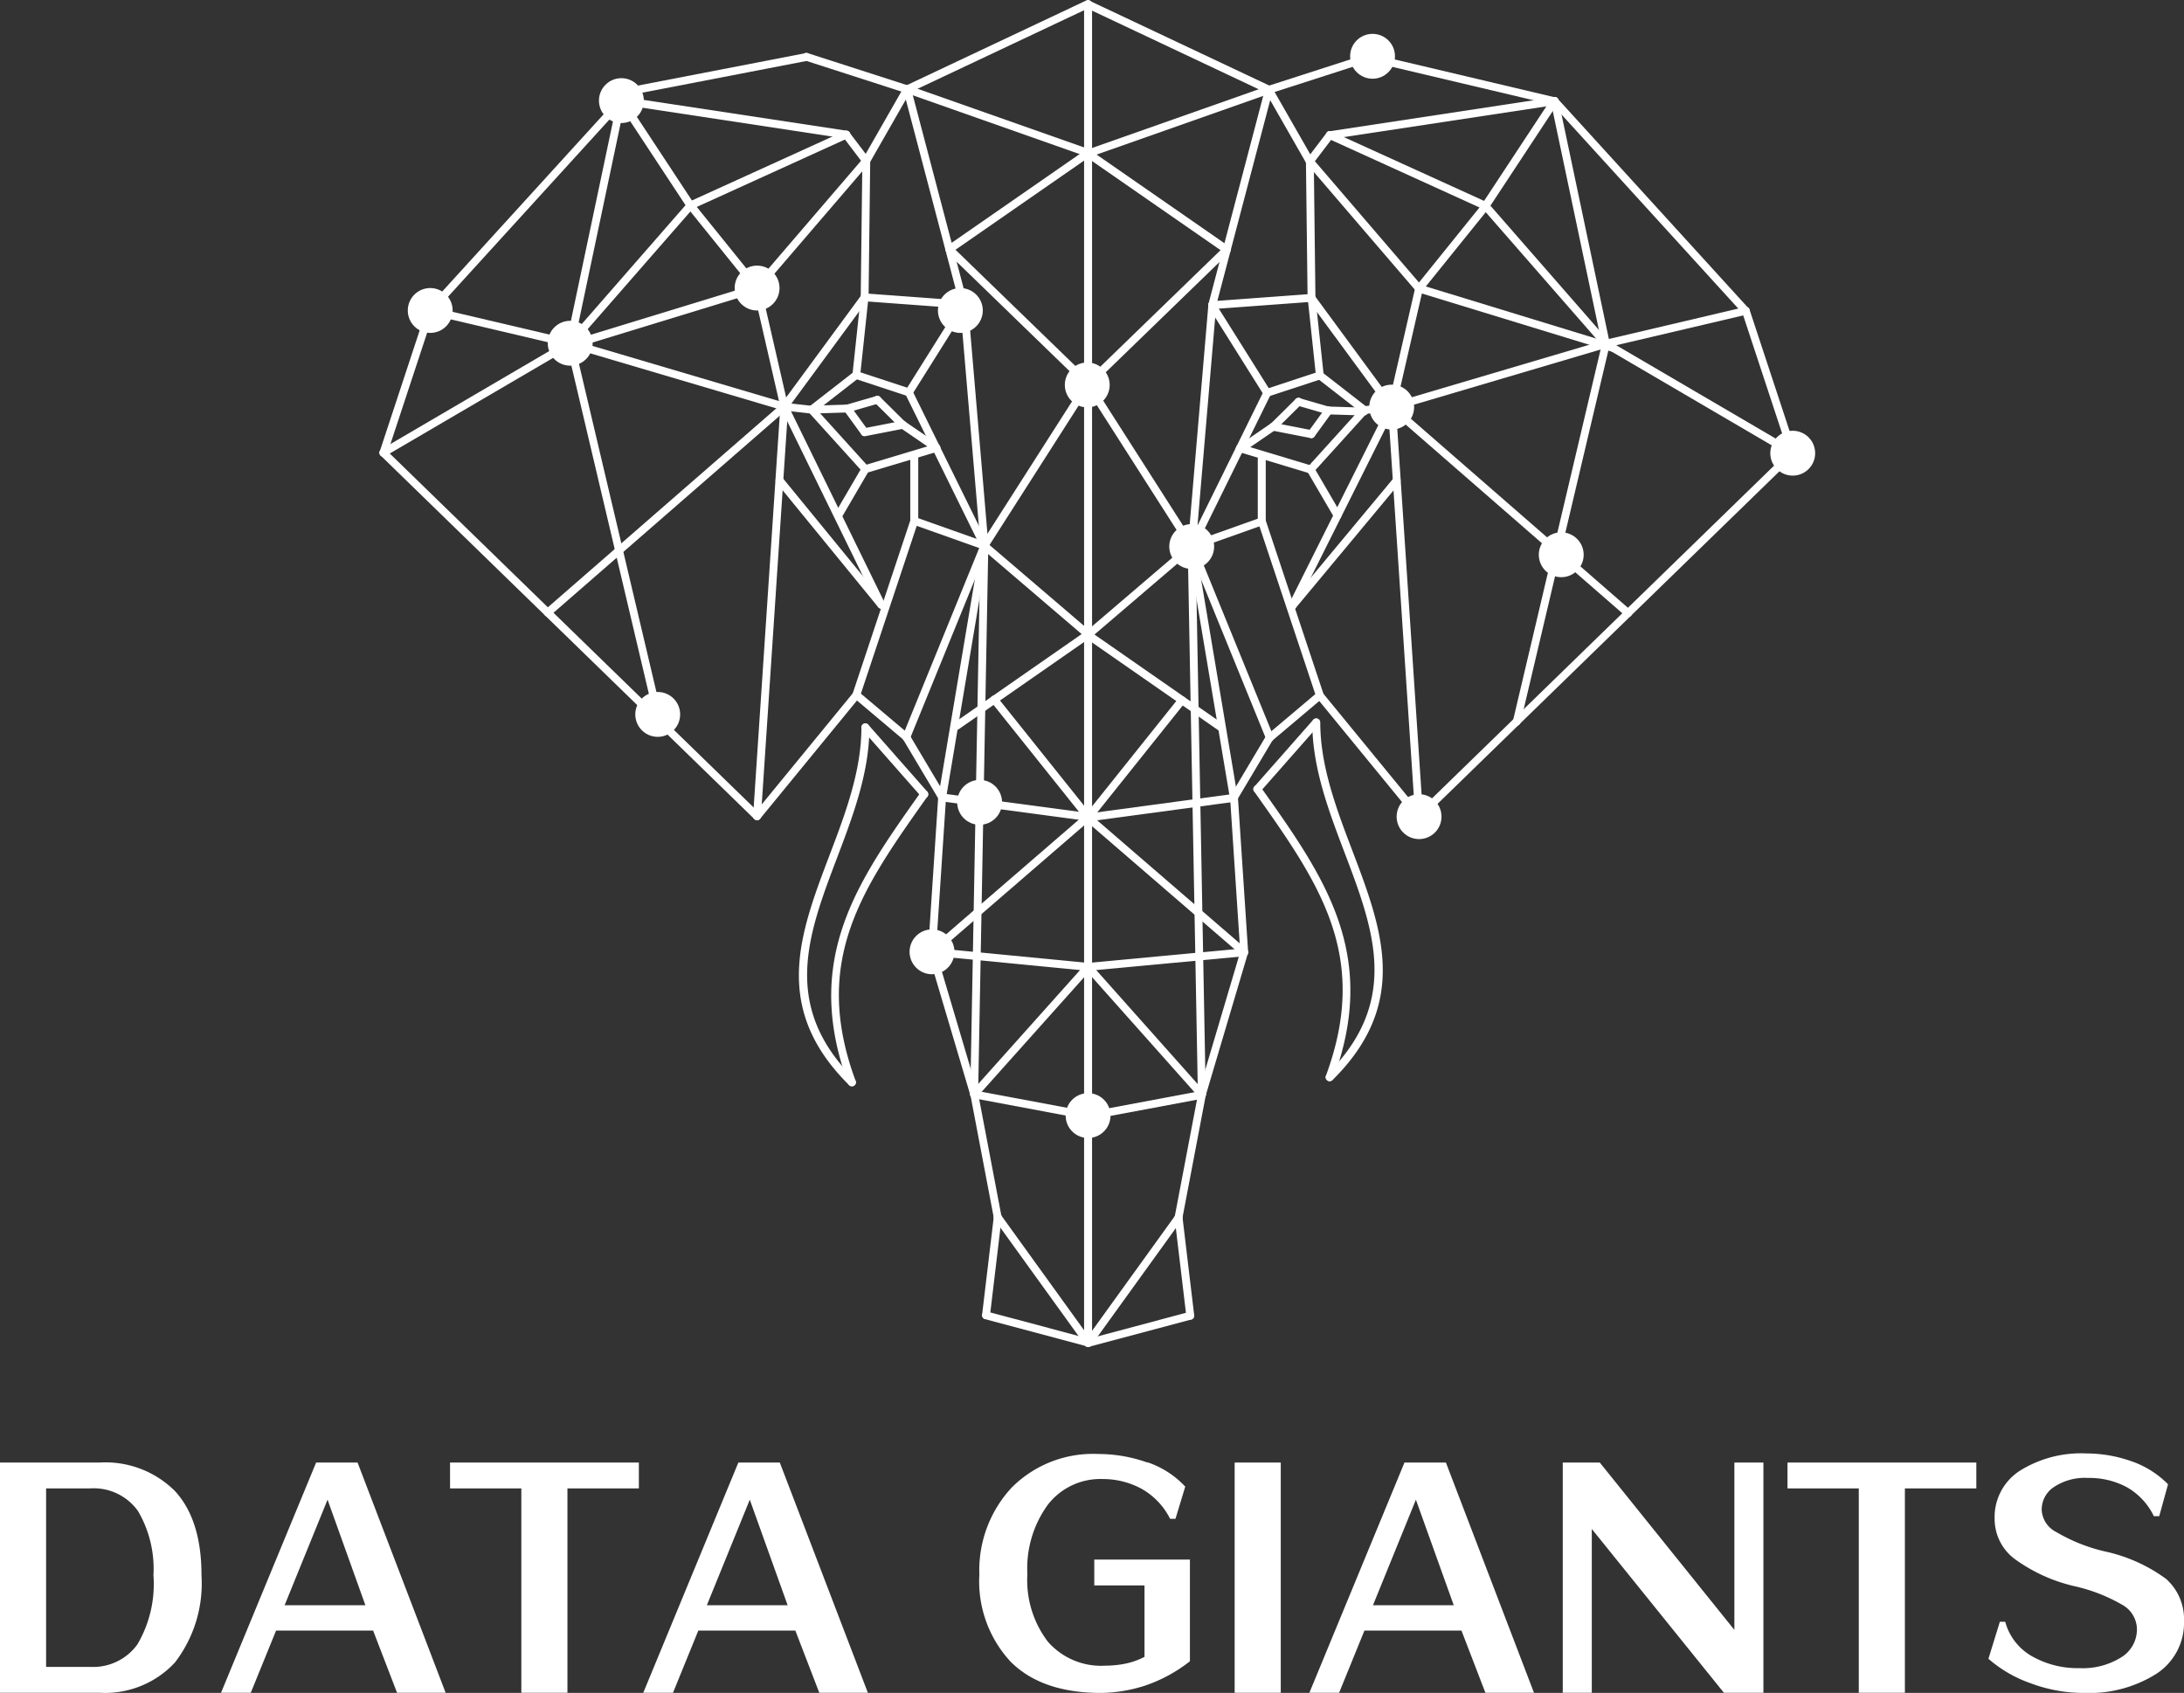 <svg xmlns="http://www.w3.org/2000/svg" width="158.69" height="123.007" viewBox="0 0 158.69 123.007"><rect x="0" y="0" width="158.69" height="123.007" fill="#333333" stroke="none"/><g><g id="Group_91" data-name="Group 91"><g id="Group_89" data-name="Group 89"><path id="Path_8332" data-name="Path 8332" d="M12.71,120.8A6.918,6.918,0,0,1,7.25,123H0V106.27H7.25a7.152,7.152,0,0,1,5.46,2.07q1.935,2.1,1.93,6.13A9.412,9.412,0,0,1,12.71,120.8Zm-2.68-11a3.947,3.947,0,0,0-3.47-1.65H3.35v12.97H6.61a3.955,3.955,0,0,0,3.37-1.63,8.64,8.64,0,0,0,1.17-5.03A8.3,8.3,0,0,0,10.03,109.8Z" fill="#fff"></path><path id="Path_8333" data-name="Path 8333" d="M20.06,118.48,18.22,123H16.06l6.91-16.73h3.01L32.38,123H28.85l-1.74-4.52H20.06Zm6.49-1.84-2.75-7.67-3.12,7.67h5.88Z" fill="#fff"></path><path id="Path_8334" data-name="Path 8334" d="M37.89,108.15H32.7v-1.88H46.42v1.88H41.23V123H37.88V108.15Z" fill="#fff"></path><path id="Path_8335" data-name="Path 8335" d="M50.74,118.48,48.9,123H46.74l6.91-16.73h3.01L63.06,123H59.53l-1.74-4.52Zm6.49-1.84-2.75-7.67-3.12,7.67h5.88Z" fill="#fff"></path><path id="Path_8336" data-name="Path 8336" d="M83.37,106.25a6.651,6.651,0,0,1,2.75,1.77l-.71,2.34h-.39a5.14,5.14,0,0,0-2.07-2.18,5.874,5.874,0,0,0-2.82-.71,4.828,4.828,0,0,0-3.99,1.86,7.85,7.85,0,0,0-1.49,5.05,7.366,7.366,0,0,0,1.49,4.91,5.134,5.134,0,0,0,4.18,1.74,7.432,7.432,0,0,0,1.42-.14,5.256,5.256,0,0,0,1.42-.5V115.2H79.51v-1.88h6.95v7.39a10.93,10.93,0,0,1-3.26,1.77,10.732,10.732,0,0,1-3.21.53c-2.87,0-5.05-.76-6.56-2.27a8.591,8.591,0,0,1-2.27-6.33,8.827,8.827,0,0,1,2.34-6.31,8.337,8.337,0,0,1,6.31-2.45,10.629,10.629,0,0,1,3.56.62Z" fill="#fff"></path><path id="Path_8337" data-name="Path 8337" d="M93.06,106.27V123H89.71V106.27h3.35Z" fill="#fff"></path><path id="Path_8338" data-name="Path 8338" d="M99.14,118.48,97.3,123H95.14l6.91-16.73h3.01l6.4,16.73h-3.53l-1.74-4.52H99.14Zm6.49-1.84-2.75-7.67-3.12,7.67h5.88Z" fill="#fff"></path><path id="Path_8339" data-name="Path 8339" d="M115.66,111.11V123h-2.11V106.27h2.69l9.78,12.16V106.27h2.11V123h-2.87l-9.59-11.89Z" fill="#fff"></path><path id="Path_8340" data-name="Path 8340" d="M135.07,108.15h-5.19v-1.88H143.6v1.88h-5.19V123h-3.35V108.15Z" fill="#fff"></path><path id="Path_8341" data-name="Path 8341" d="M154.94,106.2a6.877,6.877,0,0,1,2.59,1.65l-.64,2.32h-.39a4.85,4.85,0,0,0-1.93-2.09,5.754,5.754,0,0,0-2.85-.69,4.057,4.057,0,0,0-2.45.64,1.965,1.965,0,0,0-.92,1.68,1.91,1.91,0,0,0,1.06,1.61,12.482,12.482,0,0,0,3.49,1.4,11.717,11.717,0,0,1,4.48,2,3.9,3.9,0,0,1,1.31,3.05,4.41,4.41,0,0,1-2.02,3.86,9.119,9.119,0,0,1-5.23,1.38,10.862,10.862,0,0,1-3.86-.69,9.319,9.319,0,0,1-3.1-1.79l.83-2.69h.39a4.105,4.105,0,0,0,1.97,2.52,6.705,6.705,0,0,0,3.4.85,5.289,5.289,0,0,0,3.05-.78,2.381,2.381,0,0,0,1.15-2.09,2.06,2.06,0,0,0-.96-1.67,12.277,12.277,0,0,0-3.6-1.42,11.929,11.929,0,0,1-4.36-2,3.63,3.63,0,0,1-1.42-2.91,4,4,0,0,1,1.86-3.49,8.4,8.4,0,0,1,4.82-1.24,9.818,9.818,0,0,1,3.35.6Z" fill="#fff"></path></g><g id="Group_90" data-name="Group 90"><path id="Path_8342" data-name="Path 8342" d="M126.85,22.88a.288.288,0,0,1-.21-.09L112.75,7.54a.275.275,0,0,1,.02-.4.284.284,0,0,1,.4.02l13.89,15.25a.275.275,0,0,1-.02.4A.264.264,0,0,1,126.85,22.88Z" fill="#fff"></path><path id="Path_8343" data-name="Path 8343" d="M130.26,33.21a.288.288,0,0,1-.27-.2l-3.41-10.34a.283.283,0,0,1,.18-.36.287.287,0,0,1,.36.18l3.41,10.34a.283.283,0,0,1-.18.36.277.277,0,0,1-.09.01Z" fill="#fff"></path><path id="Path_8344" data-name="Path 8344" d="M103.11,59.62a.3.3,0,0,1-.21-.09.284.284,0,0,1,0-.4l27.15-26.41a.283.283,0,1,1,.4.4L103.3,59.53a.3.3,0,0,1-.2.08Z" fill="#fff"></path><path id="Path_8345" data-name="Path 8345" d="M116.68,25.26a.287.287,0,0,1-.28-.23L112.68,7.39a.293.293,0,0,1,.22-.34.288.288,0,0,1,.34.22l3.72,17.64a.293.293,0,0,1-.22.34h-.06Z" fill="#fff"></path><path id="Path_8346" data-name="Path 8346" d="M116.68,25.26a.288.288,0,0,1-.28-.22.279.279,0,0,1,.21-.34l10.17-2.39a.275.275,0,0,1,.34.21.279.279,0,0,1-.21.34l-10.17,2.39h-.07Z" fill="#fff"></path><path id="Path_8347" data-name="Path 8347" d="M130.26,33.21a.377.377,0,0,1-.14-.04l-13.58-7.95a.285.285,0,0,1,.29-.49l13.58,7.95a.28.28,0,0,1,.1.39.285.285,0,0,1-.25.14Z" fill="#fff"></path><path id="Path_8348" data-name="Path 8348" d="M110.21,52.72h-.07a.284.284,0,0,1-.21-.34l6.48-27.45a.283.283,0,1,1,.55.13l-6.48,27.45a.288.288,0,0,1-.28.22Z" fill="#fff"></path><path id="Path_8349" data-name="Path 8349" d="M112.96,7.63h-.07L99.44,4.45a.283.283,0,0,1,.13-.55l13.45,3.18a.284.284,0,0,1,.21.34.288.288,0,0,1-.28.22Z" fill="#fff"></path><path id="Path_8350" data-name="Path 8350" d="M92.2,6.81a.288.288,0,0,1-.27-.2.281.281,0,0,1,.19-.36l7.32-2.36a.283.283,0,1,1,.17.54L92.29,6.79a.775.775,0,0,1-.09.01Z" fill="#fff"></path><path id="Path_8351" data-name="Path 8351" d="M107.94,15.25a.332.332,0,0,1-.16-.05.288.288,0,0,1-.08-.4l5.02-7.62a.288.288,0,0,1,.48.32l-5.02,7.62a.3.3,0,0,1-.24.13Z" fill="#fff"></path><path id="Path_8352" data-name="Path 8352" d="M116.68,25.26a.284.284,0,0,1-.22-.1l-8.74-10.01a.284.284,0,1,1,.43-.37l8.74,10.01a.284.284,0,0,1-.03.4.264.264,0,0,1-.19.07Z" fill="#fff"></path><path id="Path_8353" data-name="Path 8353" d="M107.94,15.25a.247.247,0,0,1-.12-.03L96.5,10.07a.285.285,0,0,1-.14-.38.289.289,0,0,1,.38-.14l11.32,5.15a.285.285,0,0,1,.14.38.281.281,0,0,1-.26.17Z" fill="#fff"></path><path id="Path_8354" data-name="Path 8354" d="M103.11,21.25a.3.3,0,0,1-.18-.06.285.285,0,0,1-.04-.4l4.84-6a.284.284,0,0,1,.44.36l-4.84,6a.3.3,0,0,1-.22.11Z" fill="#fff"></path><path id="Path_8355" data-name="Path 8355" d="M101.12,29.87h-.06a.284.284,0,0,1-.21-.34l1.98-8.62a.283.283,0,1,1,.55.13l-1.98,8.62a.288.288,0,0,1-.28.22Z" fill="#fff"></path><path id="Path_8356" data-name="Path 8356" d="M101.12,29.87a.279.279,0,0,1-.27-.2.274.274,0,0,1,.19-.35l15.56-4.6a.282.282,0,0,1,.35.19.274.274,0,0,1-.19.35l-15.56,4.6A.538.538,0,0,1,101.12,29.87Z" fill="#fff"></path><path id="Path_8357" data-name="Path 8357" d="M118.31,44.84a.281.281,0,0,1-.19-.07L100.93,29.8a.284.284,0,0,1,.37-.43l17.19,14.97a.284.284,0,0,1,.03.4.321.321,0,0,1-.22.1Z" fill="#fff"></path><path id="Path_8358" data-name="Path 8358" d="M103.11,59.62a.284.284,0,0,1-.28-.27l-1.98-29.76a.282.282,0,0,1,.27-.3.261.261,0,0,1,.3.27l1.98,29.76a.282.282,0,0,1-.27.3h-.02Z" fill="#fff"></path><path id="Path_8359" data-name="Path 8359" d="M95.17,12.01a.285.285,0,0,1-.25-.14L91.94,6.66a.287.287,0,0,1,.5-.28l2.98,5.21a.283.283,0,0,1-.11.39.23.23,0,0,1-.14.04Z" fill="#fff"></path><path id="Path_8360" data-name="Path 8360" d="M95.3,21.93a.3.3,0,0,1-.29-.28l-.12-9.92a.282.282,0,0,1,.28-.29.3.3,0,0,1,.29.28l.12,9.92a.282.282,0,0,1-.28.29Z" fill="#fff"></path><path id="Path_8361" data-name="Path 8361" d="M101.12,29.87a.28.28,0,0,1-.23-.12l-5.83-7.93a.286.286,0,1,1,.46-.34l5.83,7.93a.286.286,0,0,1-.06.4.272.272,0,0,1-.17.06Z" fill="#fff"></path><path id="Path_8362" data-name="Path 8362" d="M103.11,21.25a.284.284,0,0,1-.22-.1l-7.93-9.24a.284.284,0,1,1,.43-.37l7.93,9.24a.284.284,0,0,1-.03.4.264.264,0,0,1-.19.07Z" fill="#fff"></path><path id="Path_8363" data-name="Path 8363" d="M96.63,10.11a.28.28,0,0,1-.28-.24.292.292,0,0,1,.24-.33l16.34-2.48a.27.27,0,0,1,.32.24.292.292,0,0,1-.24.33L96.67,10.11Z" fill="#fff"></path><path id="Path_8364" data-name="Path 8364" d="M95.17,12.01a.272.272,0,0,1-.17-.06.277.277,0,0,1-.05-.4L96.4,9.64a.285.285,0,0,1,.45.35L95.4,11.9a.3.3,0,0,1-.23.11Z" fill="#fff"></path><path id="Path_8365" data-name="Path 8365" d="M117.19,25.56a.281.281,0,0,1-.08-.01l-14.08-4.31a.289.289,0,0,1-.19-.36.3.3,0,0,1,.36-.19L117.28,25a.286.286,0,0,1-.08.56Z" fill="#fff"></path><path id="Path_8366" data-name="Path 8366" d="M93.9,44.32a.278.278,0,0,1-.13-.03.284.284,0,0,1-.13-.38l7.23-14.46a.287.287,0,0,1,.38-.13.284.284,0,0,1,.13.38L94.15,44.16a.288.288,0,0,1-.26.16Z" fill="#fff"></path><path id="Path_8367" data-name="Path 8367" d="M93.9,44.32a.257.257,0,0,1-.18-.07.285.285,0,0,1-.04-.4l7.58-9.11a.284.284,0,1,1,.44.36l-7.58,9.11a.284.284,0,0,1-.22.1Z" fill="#fff"></path><path id="Path_8368" data-name="Path 8368" d="M88.07,22.46a.276.276,0,0,1-.28-.26.3.3,0,0,1,.26-.31l7.22-.53a.278.278,0,0,1,.31.26.3.3,0,0,1-.26.31l-7.22.53h-.02Z" fill="#fff"></path><path id="Path_8369" data-name="Path 8369" d="M86.59,39.98h-.02a.283.283,0,0,1-.26-.31L87.8,22.15a.278.278,0,0,1,.31-.26.283.283,0,0,1,.26.31L86.88,39.72a.282.282,0,0,1-.28.26Z" fill="#fff"></path><path id="Path_8370" data-name="Path 8370" d="M86.59,39.98a.284.284,0,0,1-.1-.55l5.1-1.81a.286.286,0,0,1,.36.17.278.278,0,0,1-.17.36l-5.1,1.81a.412.412,0,0,1-.09.02Z" fill="#fff"></path><path id="Path_8371" data-name="Path 8371" d="M95.9,50.82a.288.288,0,0,1-.27-.2L91.42,37.97a.285.285,0,1,1,.54-.18l4.21,12.65a.283.283,0,0,1-.18.36.277.277,0,0,1-.09.01Z" fill="#fff"></path><path id="Path_8372" data-name="Path 8372" d="M92.26,53.89a.285.285,0,0,1-.19-.5l3.64-3.07a.284.284,0,0,1,.37.43l-3.64,3.07A.312.312,0,0,1,92.26,53.89Z" fill="#fff"></path><path id="Path_8373" data-name="Path 8373" d="M89.65,58.26a.282.282,0,0,1-.15-.04.291.291,0,0,1-.1-.39L92,53.46a.282.282,0,0,1,.39-.1.291.291,0,0,1,.1.39l-2.6,4.37a.285.285,0,0,1-.25.14Z" fill="#fff"></path><path id="Path_8374" data-name="Path 8374" d="M92.26,53.89a.28.28,0,0,1-.26-.18L86.33,39.8a.285.285,0,0,1,.53-.21L92.53,53.5a.28.28,0,0,1-.16.37A.425.425,0,0,1,92.26,53.89Z" fill="#fff"></path><path id="Path_8375" data-name="Path 8375" d="M99.14,30.08a.323.323,0,0,1-.18-.06L95.72,27.5a.287.287,0,0,1-.05-.4.277.277,0,0,1,.4-.05l3.24,2.52a.287.287,0,0,1,.05.4.3.3,0,0,1-.23.11Z" fill="#fff"></path><path id="Path_8376" data-name="Path 8376" d="M92.07,28.83a.288.288,0,0,1-.27-.2.283.283,0,0,1,.18-.36l3.83-1.26a.285.285,0,1,1,.18.54l-3.83,1.26a.775.775,0,0,1-.09.01Z" fill="#fff"></path><path id="Path_8377" data-name="Path 8377" d="M86.59,39.98a.278.278,0,0,1-.13-.03.284.284,0,0,1-.13-.38l5.49-11.15a.284.284,0,1,1,.51.25L86.84,39.82a.288.288,0,0,1-.26.16Z" fill="#fff"></path><path id="Path_8378" data-name="Path 8378" d="M95.23,34.4a.264.264,0,0,1-.19-.07.276.276,0,0,1-.02-.4l3.91-4.32a.283.283,0,1,1,.42.38l-3.91,4.32A.288.288,0,0,1,95.23,34.4Z" fill="#fff"></path><path id="Path_8379" data-name="Path 8379" d="M95.23,34.4a.322.322,0,0,1-.08-.01l-5.14-1.55a.285.285,0,0,1-.19-.36.281.281,0,0,1,.36-.19l5.14,1.55a.285.285,0,0,1,.19.36.288.288,0,0,1-.27.2Z" fill="#fff"></path><path id="Path_8380" data-name="Path 8380" d="M92.07,28.83a.3.3,0,0,1-.24-.13l-4-6.37a.283.283,0,1,1,.48-.3l4,6.37a.288.288,0,0,1-.09.39.282.282,0,0,1-.15.04Z" fill="#fff"></path><path id="Path_8381" data-name="Path 8381" d="M95.9,27.57a.282.282,0,0,1-.28-.25l-.6-5.63a.276.276,0,0,1,.25-.31.281.281,0,0,1,.31.25l.6,5.63a.276.276,0,0,1-.25.31H95.9Z" fill="#fff"></path><path id="Path_8382" data-name="Path 8382" d="M99.14,30.08a.282.282,0,0,1-.28-.25.276.276,0,0,1,.25-.31l1.98-.22a.271.271,0,0,1,.31.25.276.276,0,0,1-.25.31l-1.98.22Z" fill="#fff"></path><path id="Path_8383" data-name="Path 8383" d="M97.19,37.74a.3.3,0,0,1-.25-.14l-1.95-3.34a.285.285,0,0,1,.49-.29l1.95,3.34a.288.288,0,0,1-.1.39A.23.23,0,0,1,97.19,37.74Z" fill="#fff"></path><path id="Path_8384" data-name="Path 8384" d="M91.68,38.17a.29.29,0,0,1-.29-.29V33.34a.29.29,0,1,1,.58,0v4.54A.29.29,0,0,1,91.68,38.17Z" fill="#fff"></path><path id="Path_8385" data-name="Path 8385" d="M88.07,22.46H88a.288.288,0,0,1-.2-.35L91.92,6.46a.276.276,0,0,1,.35-.2.288.288,0,0,1,.2.35L88.35,22.26a.28.28,0,0,1-.28.21Z" fill="#fff"></path><path id="Path_8386" data-name="Path 8386" d="M92.2,6.81a.247.247,0,0,1-.12-.03L78.94.58A.3.3,0,0,1,78.8.2a.3.3,0,0,1,.38-.14l13.14,6.2a.3.3,0,0,1,.14.38.288.288,0,0,1-.26.16Z" fill="#fff"></path><path id="Path_8387" data-name="Path 8387" d="M79.06,11.44a.279.279,0,0,1-.27-.19.286.286,0,0,1,.17-.36L92.1,6.26a.282.282,0,0,1,.19.53L79.15,11.42a.412.412,0,0,1-.09.02Z" fill="#fff"></path><path id="Path_8388" data-name="Path 8388" d="M89.14,18.43a.3.3,0,0,1-.16-.05L78.9,11.39a.287.287,0,1,1,.33-.47l10.08,6.99a.288.288,0,0,1,.07.4.268.268,0,0,1-.23.12Z" fill="#fff"></path><path id="Path_8389" data-name="Path 8389" d="M79.06,28.2a.3.3,0,0,1-.21-.09.284.284,0,0,1,0-.4l10.08-9.77a.283.283,0,1,1,.4.4L79.25,28.11a.318.318,0,0,1-.2.08Z" fill="#fff"></path><path id="Path_8390" data-name="Path 8390" d="M86.59,39.98a.3.3,0,0,1-.24-.13L78.82,28.07a.271.271,0,0,1,.09-.39.279.279,0,0,1,.39.09l7.53,11.78a.279.279,0,0,1-.09.39.3.3,0,0,1-.15.05Z" fill="#fff"></path><path id="Path_8391" data-name="Path 8391" d="M79.06,46.42a.285.285,0,0,1-.19-.5l7.53-6.44a.284.284,0,0,1,.37.43l-7.53,6.44a.264.264,0,0,1-.19.07Z" fill="#fff"></path><path id="Path_8392" data-name="Path 8392" d="M88.65,53.09a.3.3,0,0,1-.16-.05L78.9,46.37a.287.287,0,1,1,.33-.47l9.59,6.67a.288.288,0,0,1,.07.4.28.28,0,0,1-.23.12Z" fill="#fff"></path><path id="Path_8393" data-name="Path 8393" d="M89.65,58.26a.28.28,0,0,1-.28-.24L86.3,39.74a.285.285,0,0,1,.23-.33.29.29,0,0,1,.33.23l3.07,18.28a.29.29,0,0,1-.23.33h-.05Z" fill="#fff"></path><path id="Path_8394" data-name="Path 8394" d="M79.06,59.69a.281.281,0,0,1-.28-.25.284.284,0,0,1,.24-.32l10.6-1.43a.289.289,0,0,1,.32.25.284.284,0,0,1-.25.32l-10.6,1.43h-.04Z" fill="#fff"></path><path id="Path_8395" data-name="Path 8395" d="M79.06,59.69a.3.3,0,0,1-.18-.06.285.285,0,0,1-.04-.4l6.82-8.53a.284.284,0,1,1,.44.36l-6.82,8.53a.3.3,0,0,1-.22.11Z" fill="#fff"></path><path id="Path_8396" data-name="Path 8396" d="M90.4,69.48a.284.284,0,0,1-.28-.27l-.74-11.22a.282.282,0,0,1,.27-.3.261.261,0,0,1,.3.27l.74,11.22a.282.282,0,0,1-.27.3H90.4Z" fill="#fff"></path><path id="Path_8397" data-name="Path 8397" d="M87.33,79.83a.322.322,0,0,1-.08-.01.274.274,0,0,1-.19-.35l3.07-10.35a.282.282,0,0,1,.54.16L87.6,79.63a.288.288,0,0,1-.27.2Z" fill="#fff"></path><path id="Path_8398" data-name="Path 8398" d="M85.63,88.76h-.05a.29.29,0,0,1-.23-.33l1.7-8.93a.282.282,0,0,1,.33-.23.29.29,0,0,1,.23.33l-1.7,8.93A.279.279,0,0,1,85.63,88.76Z" fill="#fff"></path><path id="Path_8399" data-name="Path 8399" d="M86.48,95.89a.282.282,0,0,1-.28-.25l-.85-7.13a.284.284,0,0,1,.25-.32.289.289,0,0,1,.32.25l.85,7.13a.284.284,0,0,1-.25.32h-.03Z" fill="#fff"></path><path id="Path_8400" data-name="Path 8400" d="M79.06,97.87a.285.285,0,0,1-.08-.56l7.42-1.98a.285.285,0,1,1,.15.55l-7.42,1.98A.564.564,0,0,1,79.06,97.87Z" fill="#fff"></path><path id="Path_8401" data-name="Path 8401" d="M79.06,97.87a.337.337,0,0,1-.17-.05.277.277,0,0,1-.06-.4l6.57-9.11a.286.286,0,0,1,.4-.06.277.277,0,0,1,.06.4l-6.57,9.11a.28.28,0,0,1-.23.12Z" fill="#fff"></path><path id="Path_8402" data-name="Path 8402" d="M79.06,81.38a.3.3,0,0,1-.28-.23.282.282,0,0,1,.23-.33l8.27-1.55a.284.284,0,0,1,.1.56l-8.27,1.55Z" fill="#fff"></path><path id="Path_8403" data-name="Path 8403" d="M90.4,69.48a.281.281,0,0,1-.19-.07L78.87,59.62a.284.284,0,1,1,.37-.43l11.34,9.79a.285.285,0,0,1-.19.5Z" fill="#fff"></path><path id="Path_8404" data-name="Path 8404" d="M79.06,70.54a.276.276,0,0,1-.28-.26.283.283,0,0,1,.26-.31l11.34-1.06a.286.286,0,1,1,.05.57L79.09,70.54Z" fill="#fff"></path><path id="Path_8405" data-name="Path 8405" d="M87.33,79.83a.251.251,0,0,1-.21-.1l-8.27-9.29a.293.293,0,0,1,.02-.4.275.275,0,0,1,.4.02l8.27,9.29a.293.293,0,0,1-.02.4.264.264,0,0,1-.19.07Z" fill="#fff"></path><path id="Path_8406" data-name="Path 8406" d="M87.33,79.83a.3.3,0,0,1-.29-.28L86.3,39.7a.282.282,0,0,1,.28-.29h0a.3.3,0,0,1,.29.28l.74,39.85a.282.282,0,0,1-.28.29Z" fill="#fff"></path><path id="Path_8407" data-name="Path 8407" d="M31.26,22.84a.264.264,0,0,1-.19-.07.284.284,0,0,1-.02-.4L44.94,7.12a.283.283,0,0,1,.42.38L31.47,22.75a.288.288,0,0,1-.21.09Z" fill="#fff"></path><path id="Path_8408" data-name="Path 8408" d="M27.86,33.18a.387.387,0,0,1-.09-.01.283.283,0,0,1-.18-.36L31,22.47a.285.285,0,1,1,.54.18L28.13,32.99a.288.288,0,0,1-.27.2Z" fill="#fff"></path><path id="Path_8409" data-name="Path 8409" d="M55.01,59.59a.318.318,0,0,1-.2-.08L27.66,33.1a.275.275,0,0,1,0-.4.284.284,0,0,1,.4,0L55.21,59.11a.275.275,0,0,1,0,.4.283.283,0,0,1-.2.09Z" fill="#fff"></path><path id="Path_8410" data-name="Path 8410" d="M41.43,25.23h-.06a.288.288,0,0,1-.22-.34L44.87,7.25a.293.293,0,0,1,.34-.22.288.288,0,0,1,.22.34L41.71,25.01a.3.3,0,0,1-.28.23Z" fill="#fff"></path><path id="Path_8411" data-name="Path 8411" d="M41.43,25.23h-.07L31.19,22.84a.283.283,0,0,1,.13-.55l10.17,2.39a.284.284,0,0,1,.21.34.288.288,0,0,1-.28.22Z" fill="#fff"></path><path id="Path_8412" data-name="Path 8412" d="M27.86,33.18a.3.3,0,0,1-.25-.14.288.288,0,0,1,.1-.39L41.29,24.7a.285.285,0,0,1,.29.49L28,33.14a.62.62,0,0,1-.14.04Z" fill="#fff"></path><path id="Path_8413" data-name="Path 8413" d="M47.91,52.68a.288.288,0,0,1-.28-.22L41.15,25.01a.279.279,0,0,1,.21-.34.275.275,0,0,1,.34.21l6.48,27.45a.279.279,0,0,1-.21.34H47.9Z" fill="#fff"></path><path id="Path_8414" data-name="Path 8414" d="M45.15,7.02a.287.287,0,0,1-.28-.23.282.282,0,0,1,.23-.33l13.45-2.6a.284.284,0,1,1,.1.56L45.2,7.02h-.05Z" fill="#fff"></path><path id="Path_8415" data-name="Path 8415" d="M65.92,6.77a.387.387,0,0,1-.09-.01L58.51,4.4a.285.285,0,1,1,.18-.54l7.32,2.36a.283.283,0,0,1,.18.36.288.288,0,0,1-.27.2Z" fill="#fff"></path><path id="Path_8416" data-name="Path 8416" d="M50.17,15.22a.309.309,0,0,1-.24-.13L44.91,7.47a.288.288,0,0,1,.48-.32l5.02,7.62a.29.29,0,0,1-.08.4A.3.3,0,0,1,50.17,15.22Z" fill="#fff"></path><path id="Path_8417" data-name="Path 8417" d="M41.43,25.23a.281.281,0,0,1-.19-.07.284.284,0,0,1-.03-.4l8.74-10.01a.284.284,0,1,1,.43.37L41.64,25.13a.321.321,0,0,1-.22.1Z" fill="#fff"></path><path id="Path_8418" data-name="Path 8418" d="M50.17,15.22a.281.281,0,0,1-.26-.17.289.289,0,0,1,.14-.38L61.37,9.52a.3.3,0,0,1,.38.14.289.289,0,0,1-.14.38L50.29,15.19a.5.5,0,0,1-.12.03Z" fill="#fff"></path><path id="Path_8419" data-name="Path 8419" d="M55.01,21.21a.279.279,0,0,1-.22-.11l-4.84-6a.284.284,0,0,1,.44-.36l4.84,6a.285.285,0,0,1-.04.4.3.3,0,0,1-.18.06Z" fill="#fff"></path><path id="Path_8420" data-name="Path 8420" d="M56.99,29.83a.288.288,0,0,1-.28-.22l-1.98-8.62a.283.283,0,0,1,.55-.13l1.98,8.62a.279.279,0,0,1-.21.34h-.06Z" fill="#fff"></path><path id="Path_8421" data-name="Path 8421" d="M56.99,29.83a.322.322,0,0,1-.08-.01l-15.56-4.6a.274.274,0,0,1-.19-.35.286.286,0,0,1,.35-.19l15.56,4.6a.274.274,0,0,1,.19.35.288.288,0,0,1-.27.2Z" fill="#fff"></path><path id="Path_8422" data-name="Path 8422" d="M39.8,44.8a.285.285,0,0,1-.19-.5L56.8,29.33a.284.284,0,0,1,.37.43L39.98,44.73a.264.264,0,0,1-.19.07Z" fill="#fff"></path><path id="Path_8423" data-name="Path 8423" d="M55.01,59.59h-.02a.288.288,0,0,1-.27-.3L56.7,29.53a.285.285,0,0,1,.57.03L55.29,59.32A.292.292,0,0,1,55.01,59.59Z" fill="#fff"></path><path id="Path_8424" data-name="Path 8424" d="M62.94,11.98a.377.377,0,0,1-.14-.04.292.292,0,0,1-.11-.39l2.98-5.21a.287.287,0,0,1,.5.28l-2.98,5.21a.285.285,0,0,1-.25.14Z" fill="#fff"></path><path id="Path_8425" data-name="Path 8425" d="M62.82,21.9h0a.282.282,0,0,1-.28-.29l.12-9.92a.282.282,0,0,1,.29-.28h0a.282.282,0,0,1,.28.29l-.12,9.92A.282.282,0,0,1,62.82,21.9Z" fill="#fff"></path><path id="Path_8426" data-name="Path 8426" d="M56.99,29.83a.272.272,0,0,1-.17-.06.286.286,0,0,1-.06-.4l5.83-7.93a.286.286,0,0,1,.46.34l-5.83,7.93a.28.28,0,0,1-.23.12Z" fill="#fff"></path><path id="Path_8427" data-name="Path 8427" d="M55.01,21.21a.281.281,0,0,1-.19-.07.284.284,0,0,1-.03-.4l7.93-9.24a.284.284,0,1,1,.43.37l-7.93,9.24a.284.284,0,0,1-.22.1Z" fill="#fff"></path><path id="Path_8428" data-name="Path 8428" d="M61.49,10.07h-.04L45.11,7.59a.289.289,0,1,1,.09-.57L61.54,9.5a.286.286,0,0,1,.24.33.28.28,0,0,1-.28.24Z" fill="#fff"></path><path id="Path_8429" data-name="Path 8429" d="M62.94,11.98a.3.3,0,0,1-.23-.11L61.26,9.96a.285.285,0,1,1,.45-.35l1.45,1.91a.287.287,0,0,1-.05.4.272.272,0,0,1-.17.06Z" fill="#fff"></path><path id="Path_8430" data-name="Path 8430" d="M40.93,25.52a.279.279,0,0,1-.27-.2.289.289,0,0,1,.19-.36l14.08-4.31a.288.288,0,0,1,.17.55L41.02,25.51s-.06.01-.08.01Z" fill="#fff"></path><path id="Path_8431" data-name="Path 8431" d="M64.04,44.23a.288.288,0,0,1-.26-.16l-7.04-14.4a.284.284,0,0,1,.51-.25l7.04,14.4a.284.284,0,0,1-.13.38.277.277,0,0,1-.13.03Z" fill="#fff"></path><path id="Path_8432" data-name="Path 8432" d="M64.04,44.23a.321.321,0,0,1-.22-.1l-7.4-9.05a.284.284,0,0,1,.44-.36l7.4,9.05a.285.285,0,0,1-.04.4.3.3,0,0,1-.18.06Z" fill="#fff"></path><path id="Path_8433" data-name="Path 8433" d="M70.04,22.42h-.02l-7.22-.53a.277.277,0,0,1-.26-.31.288.288,0,0,1,.31-.26l7.22.53a.277.277,0,0,1,.26.31.282.282,0,0,1-.28.26Z" fill="#fff"></path><path id="Path_8434" data-name="Path 8434" d="M71.53,39.94a.276.276,0,0,1-.28-.26L69.76,22.16a.289.289,0,0,1,.26-.31.3.3,0,0,1,.31.26l1.49,17.52a.289.289,0,0,1-.26.31h-.02Z" fill="#fff"></path><path id="Path_8435" data-name="Path 8435" d="M71.53,39.94a.268.268,0,0,1-.1-.02l-5.1-1.81a.282.282,0,0,1,.19-.53l5.1,1.81a.274.274,0,0,1,.17.36.279.279,0,0,1-.27.19Z" fill="#fff"></path><path id="Path_8436" data-name="Path 8436" d="M62.22,50.78a.387.387,0,0,1-.09-.01.283.283,0,0,1-.18-.36l4.21-12.65a.285.285,0,0,1,.54.18L62.49,50.59a.288.288,0,0,1-.27.2Z" fill="#fff"></path><path id="Path_8437" data-name="Path 8437" d="M65.86,53.85a.241.241,0,0,1-.18-.07l-3.64-3.07a.276.276,0,0,1-.03-.4.285.285,0,0,1,.4-.03l3.64,3.07a.276.276,0,0,1,.03.4A.284.284,0,0,1,65.86,53.85Z" fill="#fff"></path><path id="Path_8438" data-name="Path 8438" d="M68.46,58.22a.3.3,0,0,1-.25-.14l-2.6-4.37a.285.285,0,1,1,.49-.29l2.6,4.37a.285.285,0,0,1-.25.43Z" fill="#fff"></path><path id="Path_8439" data-name="Path 8439" d="M65.86,53.85a.308.308,0,0,1-.11-.02.283.283,0,0,1-.16-.37l5.67-13.91a.285.285,0,0,1,.53.21L66.12,53.67A.291.291,0,0,1,65.86,53.85Z" fill="#fff"></path><path id="Path_8440" data-name="Path 8440" d="M58.98,30.05a.315.315,0,0,1-.23-.11.287.287,0,0,1,.05-.4l3.24-2.52a.278.278,0,0,1,.4.05.287.287,0,0,1-.05.4l-3.24,2.52a.279.279,0,0,1-.18.06Z" fill="#fff"></path><path id="Path_8441" data-name="Path 8441" d="M66.04,28.79a.387.387,0,0,1-.09-.01l-3.83-1.26a.285.285,0,1,1,.18-.54l3.83,1.26a.283.283,0,0,1,.18.36.288.288,0,0,1-.27.2Z" fill="#fff"></path><path id="Path_8442" data-name="Path 8442" d="M71.53,39.94a.288.288,0,0,1-.26-.16L65.78,28.63a.284.284,0,1,1,.51-.25l5.49,11.15a.284.284,0,0,1-.13.38.277.277,0,0,1-.13.03Z" fill="#fff"></path><path id="Path_8443" data-name="Path 8443" d="M62.88,34.37a.272.272,0,0,1-.21-.09l-3.91-4.32a.283.283,0,0,1,.42-.38l3.91,4.32a.275.275,0,0,1-.02.4.264.264,0,0,1-.19.07Z" fill="#fff"></path><path id="Path_8444" data-name="Path 8444" d="M62.88,34.37a.279.279,0,0,1-.27-.2.289.289,0,0,1,.19-.36l5.14-1.54a.288.288,0,1,1,.17.55l-5.14,1.54a.539.539,0,0,1-.08.01Z" fill="#fff"></path><path id="Path_8445" data-name="Path 8445" d="M66.04,28.79a.282.282,0,0,1-.15-.04.288.288,0,0,1-.09-.39l4-6.37a.283.283,0,1,1,.48.3l-4,6.37a.271.271,0,0,1-.24.13Z" fill="#fff"></path><path id="Path_8446" data-name="Path 8446" d="M62.22,27.53h-.03a.28.28,0,0,1-.25-.31l.6-5.63a.286.286,0,0,1,.31-.25.28.28,0,0,1,.25.31l-.6,5.63a.281.281,0,0,1-.28.25Z" fill="#fff"></path><path id="Path_8447" data-name="Path 8447" d="M58.98,30.05h-.03l-1.98-.22a.28.28,0,0,1-.25-.31.287.287,0,0,1,.31-.25l1.98.22a.281.281,0,0,1-.03.56Z" fill="#fff"></path><path id="Path_8448" data-name="Path 8448" d="M60.93,37.7a.377.377,0,0,1-.14-.04.28.28,0,0,1-.1-.39l1.95-3.34a.285.285,0,1,1,.49.29l-1.95,3.34A.285.285,0,0,1,60.93,37.7Z" fill="#fff"></path><path id="Path_8449" data-name="Path 8449" d="M66.43,38.14a.29.29,0,0,1-.29-.29V33.31a.29.29,0,1,1,.58,0v4.54A.29.29,0,0,1,66.43,38.14Z" fill="#fff"></path><path id="Path_8450" data-name="Path 8450" d="M70.04,22.42a.288.288,0,0,1-.28-.21L65.64,6.56a.285.285,0,1,1,.55-.15l4.12,15.65a.288.288,0,0,1-.2.35h-.07Z" fill="#fff"></path><path id="Path_8451" data-name="Path 8451" d="M65.92,6.77a.282.282,0,0,1-.12-.54L78.94.03a.289.289,0,0,1,.38.14.289.289,0,0,1-.14.38L66.04,6.75a.5.5,0,0,1-.12.03Z" fill="#fff"></path><path id="Path_8452" data-name="Path 8452" d="M79.06,11.4a.2.2,0,0,1-.09-.02L65.83,6.75a.274.274,0,0,1-.17-.36.282.282,0,0,1,.36-.17l13.14,4.63a.274.274,0,0,1,.17.36.279.279,0,0,1-.27.19Z" fill="#fff"></path><path id="Path_8453" data-name="Path 8453" d="M68.98,18.39a.268.268,0,0,1-.23-.12.288.288,0,0,1,.07-.4L78.9,10.88a.287.287,0,1,1,.33.47L69.15,18.34a.6.6,0,0,1-.16.05Z" fill="#fff"></path><path id="Path_8454" data-name="Path 8454" d="M79.06,28.16a.318.318,0,0,1-.2-.08L68.78,18.31a.283.283,0,0,1,.4-.4l10.08,9.77a.275.275,0,0,1,0,.4.288.288,0,0,1-.21.09Z" fill="#fff"></path><path id="Path_8455" data-name="Path 8455" d="M71.53,39.94a.21.21,0,0,1-.15-.05.288.288,0,0,1-.09-.39l7.53-11.78a.283.283,0,1,1,.48.3L71.77,39.8a.271.271,0,0,1-.24.13Z" fill="#fff"></path><path id="Path_8456" data-name="Path 8456" d="M79.06,46.38a.281.281,0,0,1-.19-.07l-7.53-6.44a.284.284,0,0,1,.37-.43l7.53,6.44a.285.285,0,0,1-.19.5Z" fill="#fff"></path><path id="Path_8457" data-name="Path 8457" d="M69.47,53.05a.268.268,0,0,1-.23-.12.288.288,0,0,1,.07-.4l9.59-6.67a.287.287,0,1,1,.33.47L69.64,53a.6.6,0,0,1-.16.05Z" fill="#fff"></path><path id="Path_8458" data-name="Path 8458" d="M68.46,58.22h-.05a.277.277,0,0,1-.23-.33l3.07-18.28a.282.282,0,0,1,.33-.23.277.277,0,0,1,.23.33L68.74,57.99a.28.28,0,0,1-.28.24Z" fill="#fff"></path><path id="Path_8459" data-name="Path 8459" d="M79.06,59.65h-.04l-10.6-1.42a.275.275,0,0,1-.24-.32.3.3,0,0,1,.32-.25l10.6,1.42a.275.275,0,0,1,.24.32A.289.289,0,0,1,79.06,59.65Z" fill="#fff"></path><path id="Path_8460" data-name="Path 8460" d="M79.06,59.65a.279.279,0,0,1-.22-.11l-6.82-8.53a.284.284,0,1,1,.44-.36l6.82,8.53a.285.285,0,0,1-.04.4.3.3,0,0,1-.18.06Z" fill="#fff"></path><path id="Path_8461" data-name="Path 8461" d="M67.72,69.44H67.7a.288.288,0,0,1-.27-.3l.74-11.22a.285.285,0,1,1,.57.03L68,69.17a.292.292,0,0,1-.28.27Z" fill="#fff"></path><path id="Path_8462" data-name="Path 8462" d="M70.78,79.8a.279.279,0,0,1-.27-.2L67.44,69.25a.282.282,0,0,1,.19-.35.289.289,0,0,1,.36.19l3.07,10.35a.282.282,0,0,1-.19.35c-.03,0-.05.01-.08.01Z" fill="#fff"></path><path id="Path_8463" data-name="Path 8463" d="M72.49,88.72a.287.287,0,0,1-.28-.23l-1.7-8.93a.282.282,0,0,1,.23-.33.275.275,0,0,1,.33.23l1.7,8.93a.282.282,0,0,1-.23.33Z" fill="#fff"></path><path id="Path_8464" data-name="Path 8464" d="M71.64,95.85h-.03a.284.284,0,0,1-.25-.32l.85-7.13a.3.3,0,0,1,.32-.25.284.284,0,0,1,.25.32l-.85,7.13a.289.289,0,0,1-.28.25Z" fill="#fff"></path><path id="Path_8465" data-name="Path 8465" d="M79.06,97.84a.225.225,0,0,1-.07-.01l-7.42-1.98a.285.285,0,1,1,.15-.55l7.42,1.98a.288.288,0,0,1,.2.35A.28.28,0,0,1,79.06,97.84Z" fill="#fff"></path><path id="Path_8466" data-name="Path 8466" d="M79.06,97.84a.268.268,0,0,1-.23-.12l-6.57-9.11a.286.286,0,0,1,.46-.34l6.57,9.11a.3.3,0,0,1-.06.4.262.262,0,0,1-.17.05Z" fill="#fff"></path><path id="Path_8467" data-name="Path 8467" d="M79.06,81.35h-.05L70.74,79.8a.29.29,0,0,1-.23-.33.282.282,0,0,1,.33-.23l8.27,1.55a.282.282,0,0,1-.05.56Z" fill="#fff"></path><path id="Path_8468" data-name="Path 8468" d="M67.72,69.44a.285.285,0,0,1-.19-.5l11.34-9.8a.284.284,0,0,1,.37.43L67.9,69.37a.264.264,0,0,1-.19.07Z" fill="#fff"></path><path id="Path_8469" data-name="Path 8469" d="M79.06,70.54h-.03l-11.34-1.1a.289.289,0,0,1-.26-.31.3.3,0,0,1,.31-.26l11.34,1.1a.289.289,0,0,1,.26.31.282.282,0,0,1-.28.26Z" fill="#fff"></path><path id="Path_8470" data-name="Path 8470" d="M70.78,79.8a.264.264,0,0,1-.19-.07.275.275,0,0,1-.02-.4l8.27-9.25a.283.283,0,1,1,.42.38l-8.27,9.25a.288.288,0,0,1-.21.09Z" fill="#fff"></path><path id="Path_8471" data-name="Path 8471" d="M70.78,79.8h0a.282.282,0,0,1-.28-.29l.74-39.85c0-.16.11-.26.29-.28a.282.282,0,0,1,.28.29l-.74,39.85A.282.282,0,0,1,70.78,79.8Z" fill="#fff"></path><path id="Path_8472" data-name="Path 8472" d="M79.06,97.87a.29.29,0,0,1-.29-.29V.32a.29.29,0,0,1,.58,0V97.58A.29.29,0,0,1,79.06,97.87Z" fill="#fff"></path><path id="Path_8473" data-name="Path 8473" d="M55.01,59.59a.3.3,0,0,1-.18-.06.285.285,0,0,1-.04-.4L62,50.33a.284.284,0,0,1,.44.36l-7.21,8.8a.284.284,0,0,1-.22.1Z" fill="#fff"></path><path id="Path_8474" data-name="Path 8474" d="M103.11,59.62a.321.321,0,0,1-.22-.1l-7.21-8.8a.284.284,0,0,1,.44-.36l7.21,8.8a.285.285,0,0,1-.04.4.3.3,0,0,1-.18.06Z" fill="#fff"></path><path id="Path_8475" data-name="Path 8475" d="M67.16,58a.251.251,0,0,1-.21-.1l-4.28-4.86a.284.284,0,1,1,.43-.37l4.28,4.86a.284.284,0,0,1-.03.4A.264.264,0,0,1,67.16,58Z" fill="#fff"></path><path id="Path_8476" data-name="Path 8476" d="M61.9,78.93a.318.318,0,0,1-.2-.08c-5.65-5.59-3.6-10.98-1.43-16.7,1.14-3,2.32-6.11,2.32-9.29a.29.29,0,1,1,.58,0c0,3.29-1.2,6.44-2.36,9.5-2.1,5.54-4.09,10.76,1.3,16.09a.284.284,0,0,1,0,.4.271.271,0,0,1-.2.08Z" fill="#fff"></path><path id="Path_8477" data-name="Path 8477" d="M61.9,78.93a.279.279,0,0,1-.27-.19c-3.33-9.03.64-14.64,5.24-21.13l.05-.06a.287.287,0,0,1,.47.33l-.05.06c-4.69,6.63-8.4,11.86-5.17,20.6a.293.293,0,0,1-.17.37.355.355,0,0,1-.1.02Z" fill="#fff"></path><path id="Path_8478" data-name="Path 8478" d="M91.36,57.63a.281.281,0,0,1-.19-.07.284.284,0,0,1-.03-.4l4.28-4.86a.284.284,0,0,1,.43.37l-4.28,4.86A.3.3,0,0,1,91.36,57.63Z" fill="#fff"></path><path id="Path_8479" data-name="Path 8479" d="M96.61,78.56a.3.3,0,0,1-.2-.08.284.284,0,0,1,0-.4c5.38-5.33,3.4-10.55,1.3-16.09-1.16-3.05-2.36-6.21-2.36-9.5a.29.29,0,0,1,.58,0c0,3.18,1.18,6.29,2.32,9.29,2.17,5.71,4.22,11.11-1.43,16.7a.318.318,0,0,1-.2.08Z" fill="#fff"></path><path id="Path_8480" data-name="Path 8480" d="M96.61,78.56a.24.24,0,0,1-.1-.02.289.289,0,0,1-.17-.37c3.23-8.74-.48-13.98-5.17-20.6l-.05-.07a.287.287,0,1,1,.47-.33l.05.07c4.6,6.49,8.58,12.1,5.24,21.13a.293.293,0,0,1-.27.19Z" fill="#fff"></path><path id="Path_8481" data-name="Path 8481" d="M58.98,30.05a.3.3,0,0,1-.29-.28.282.282,0,0,1,.28-.29l2.59-.08a.276.276,0,0,1,.29.28.282.282,0,0,1-.28.29l-2.59.08Z" fill="#fff"></path><path id="Path_8482" data-name="Path 8482" d="M68.03,32.82a.3.3,0,0,1-.16-.05L65.43,31.1a.287.287,0,1,1,.33-.47L68.2,32.3a.285.285,0,0,1-.17.52Z" fill="#fff"></path><path id="Path_8483" data-name="Path 8483" d="M61.57,29.97a.277.277,0,0,1-.27-.21.282.282,0,0,1,.19-.35l2.18-.63a.274.274,0,0,1,.35.19.282.282,0,0,1-.19.35l-2.18.63a.538.538,0,0,1-.08.01Z" fill="#fff"></path><path id="Path_8484" data-name="Path 8484" d="M65.59,31.15a.318.318,0,0,1-.2-.08l-1.84-1.82a.283.283,0,1,1,.4-.4l1.84,1.82a.284.284,0,0,1,0,.4.271.271,0,0,1-.2.08Z" fill="#fff"></path><path id="Path_8485" data-name="Path 8485" d="M62.82,31.69a.268.268,0,0,1-.23-.12l-1.25-1.72a.3.3,0,0,1,.06-.4.286.286,0,0,1,.4.06l1.25,1.72a.3.3,0,0,1-.06.4.262.262,0,0,1-.17.05Z" fill="#fff"></path><path id="Path_8486" data-name="Path 8486" d="M62.82,31.69a.287.287,0,0,1-.28-.23.3.3,0,0,1,.23-.34l2.77-.54a.29.29,0,1,1,.11.57l-2.77.54h-.06Z" fill="#fff"></path><path id="Path_8487" data-name="Path 8487" d="M99.12,30.19h0l-2.59-.08a.285.285,0,0,1,.01-.57h0l2.59.08a.285.285,0,0,1-.01.57Z" fill="#fff"></path><path id="Path_8488" data-name="Path 8488" d="M90.07,32.96a.3.3,0,0,1-.24-.12.288.288,0,0,1,.07-.4l2.44-1.67a.287.287,0,1,1,.33.47l-2.44,1.67a.332.332,0,0,1-.16.05Z" fill="#fff"></path><path id="Path_8489" data-name="Path 8489" d="M96.53,30.11a.322.322,0,0,1-.08-.01l-2.18-.63a.288.288,0,0,1-.2-.35.278.278,0,0,1,.35-.19l2.18.63a.288.288,0,0,1,.2.35.3.3,0,0,1-.27.21Z" fill="#fff"></path><path id="Path_8490" data-name="Path 8490" d="M92.51,31.29a.3.3,0,0,1-.2-.08.284.284,0,0,1,0-.4l1.84-1.82a.283.283,0,1,1,.4.4l-1.84,1.82a.271.271,0,0,1-.2.08Z" fill="#fff"></path><path id="Path_8491" data-name="Path 8491" d="M95.28,31.83a.337.337,0,0,1-.17-.05.277.277,0,0,1-.06-.4l1.25-1.72a.286.286,0,1,1,.46.34l-1.25,1.72a.28.28,0,0,1-.23.12Z" fill="#fff"></path><path id="Path_8492" data-name="Path 8492" d="M95.28,31.83h-.05l-2.77-.54a.289.289,0,0,1,.1-.57l2.77.54a.3.3,0,0,1,.23.34A.287.287,0,0,1,95.28,31.83Z" fill="#fff"></path><circle id="Ellipse_1" data-name="Ellipse 1" cx="1.63" cy="1.63" r="1.63" transform="translate(128.63 31.3)" fill="#fff"></circle><circle id="Ellipse_2" data-name="Ellipse 2" cx="1.63" cy="1.63" r="1.63" transform="translate(98.1 2.46)" fill="#fff"></circle><circle id="Ellipse_3" data-name="Ellipse 3" cx="1.63" cy="1.63" r="1.63" transform="translate(111.81 38.68)" fill="#fff"></circle><circle id="Ellipse_4" data-name="Ellipse 4" cx="1.63" cy="1.63" r="1.63" transform="translate(99.49 27.95)" fill="#fff"></circle><circle id="Ellipse_5" data-name="Ellipse 5" cx="1.63" cy="1.63" r="1.63" transform="translate(77.37 26.34)" fill="#fff"></circle><circle id="Ellipse_6" data-name="Ellipse 6" cx="1.63" cy="1.63" r="1.63" transform="translate(101.48 57.71)" fill="#fff"></circle><circle id="Ellipse_7" data-name="Ellipse 7" cx="1.63" cy="1.63" r="1.63" transform="translate(77.43 79.43)" fill="#fff"></circle><circle id="Ellipse_8" data-name="Ellipse 8" cx="1.63" cy="1.63" r="1.63" transform="translate(84.96 38.08)" fill="#fff"></circle><circle id="Ellipse_9" data-name="Ellipse 9" cx="1.63" cy="1.63" r="1.63" transform="translate(29.63 20.93)" fill="#fff"></circle><circle id="Ellipse_10" data-name="Ellipse 10" cx="1.63" cy="1.63" r="1.63" transform="translate(43.52 5.68)" fill="#fff"></circle><circle id="Ellipse_11" data-name="Ellipse 11" cx="1.63" cy="1.63" r="1.63" transform="translate(39.8 23.31)" fill="#fff"></circle><circle id="Ellipse_12" data-name="Ellipse 12" cx="1.63" cy="1.63" r="1.63" transform="translate(53.38 19.3)" fill="#fff"></circle><circle id="Ellipse_13" data-name="Ellipse 13" cx="1.63" cy="1.63" r="1.63" transform="translate(68.15 20.93)" fill="#fff"></circle><circle id="Ellipse_14" data-name="Ellipse 14" cx="1.63" cy="1.63" r="1.63" transform="translate(46.16 50.28)" fill="#fff"></circle><circle id="Ellipse_15" data-name="Ellipse 15" cx="1.63" cy="1.63" r="1.63" transform="translate(69.55 56.67)" fill="#fff"></circle><circle id="Ellipse_16" data-name="Ellipse 16" cx="1.63" cy="1.63" r="1.63" transform="translate(66.09 67.53)" fill="#fff"></circle></g></g></g></svg>